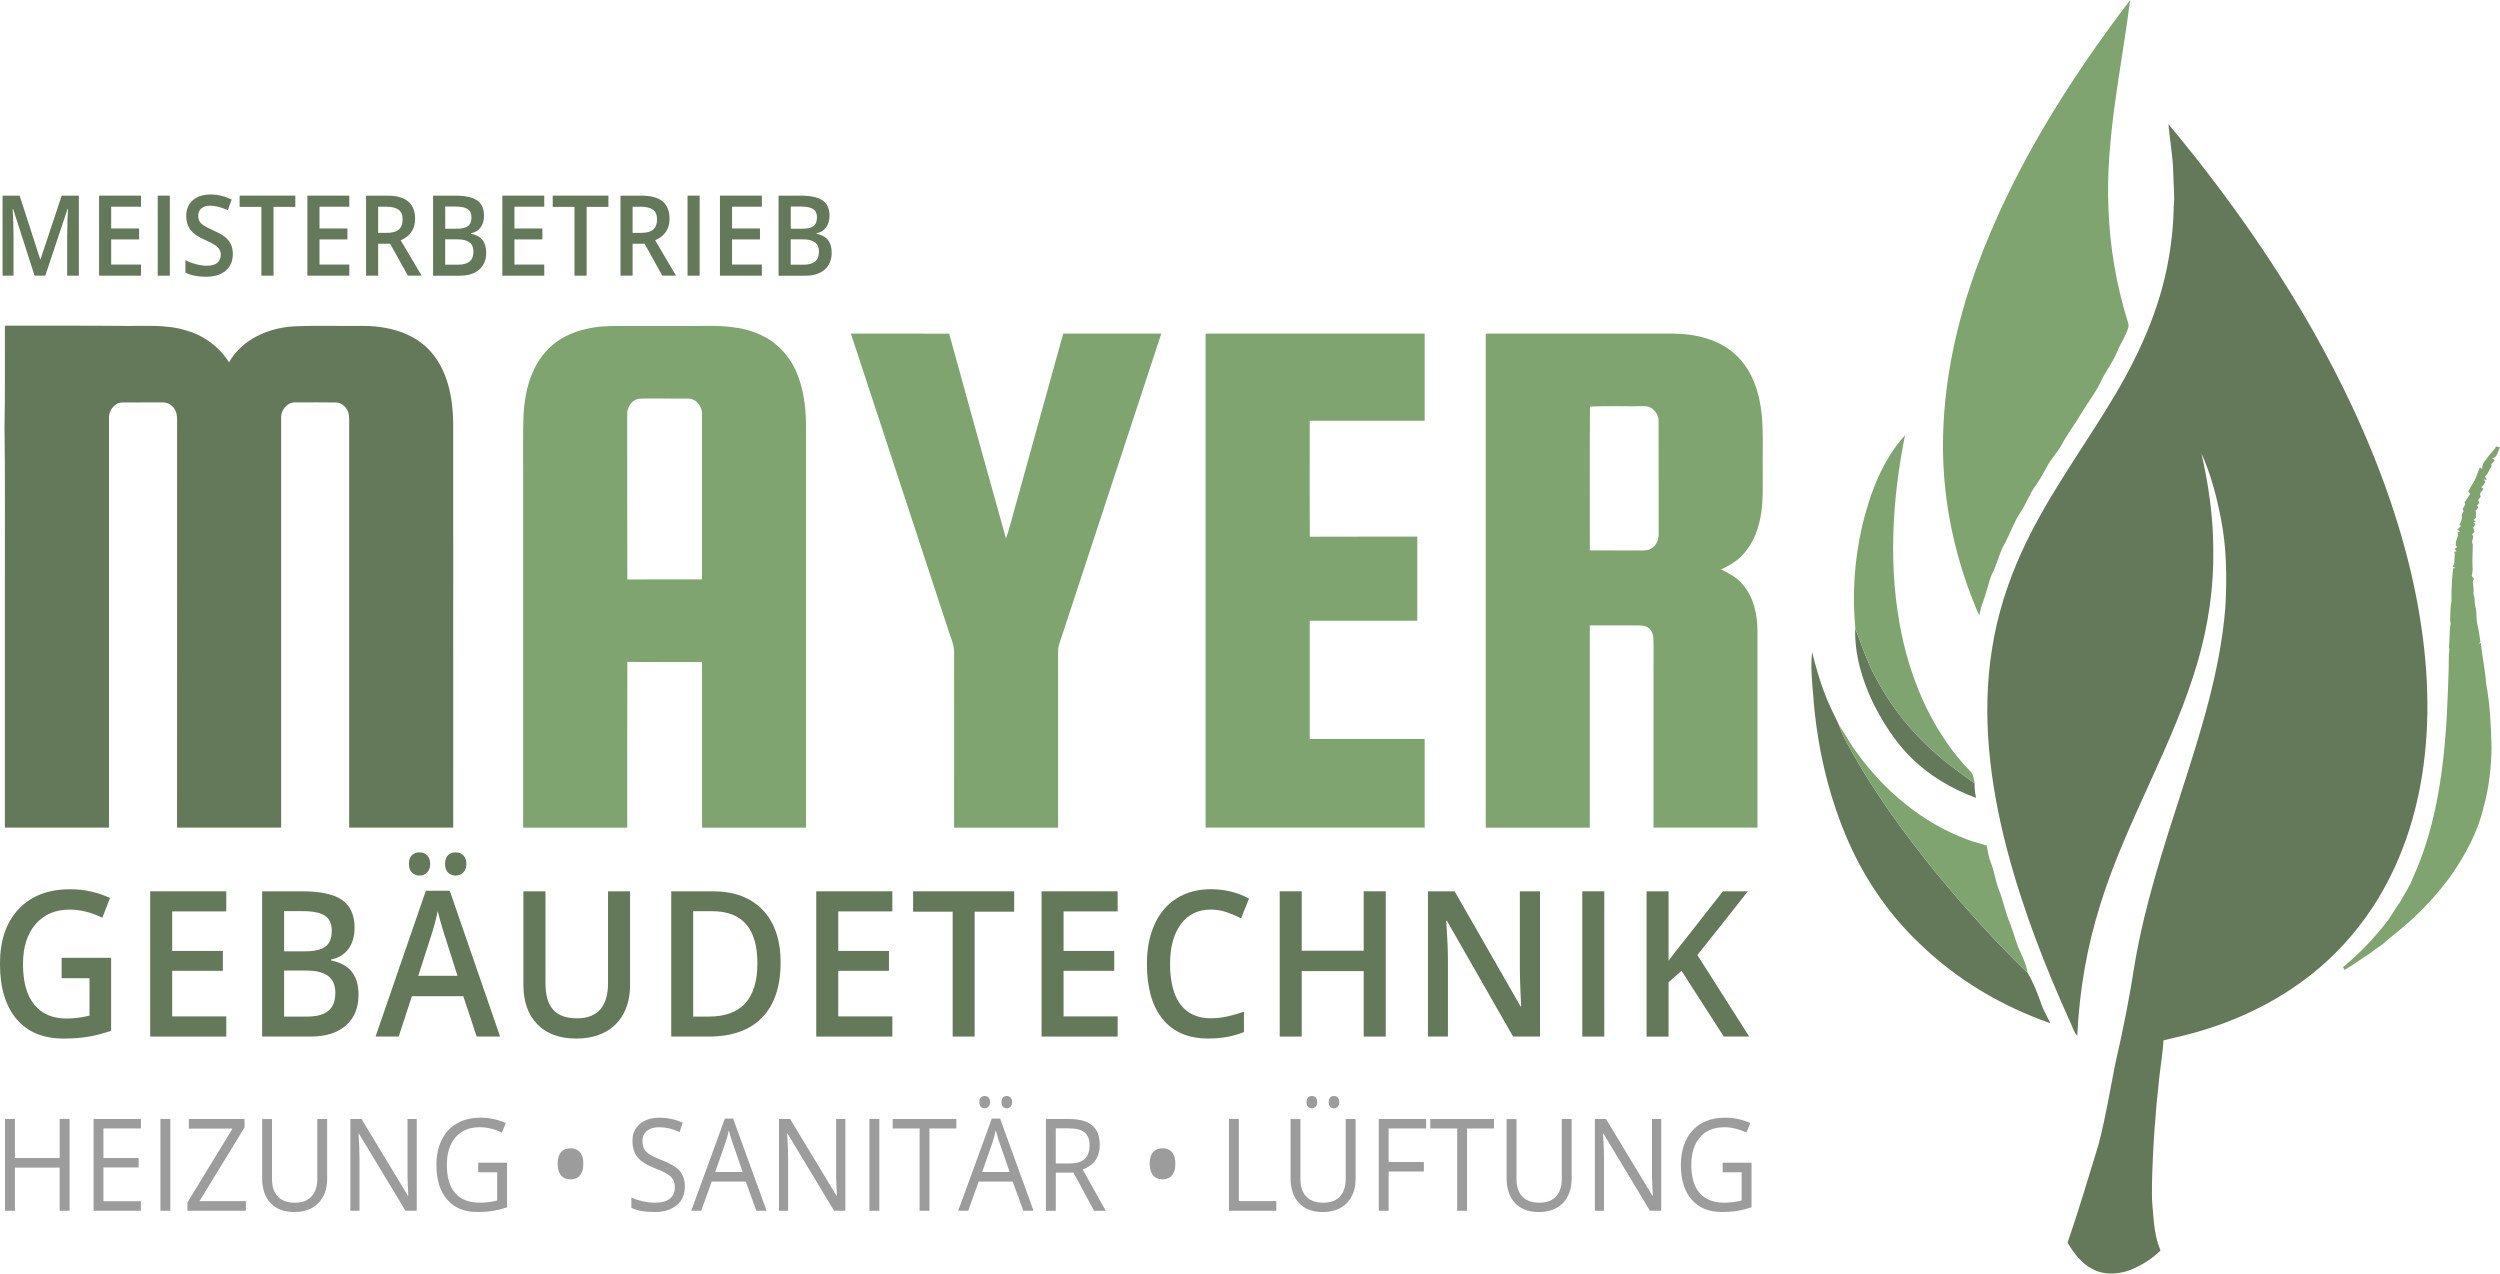 <?xml version="1.0" encoding="UTF-8"?><svg id="Ebene_1" xmlns="http://www.w3.org/2000/svg" viewBox="0 0 968.71 493.48"><defs><style>.cls-1{fill:#7fa470;}.cls-1,.cls-2,.cls-3{stroke-width:0px;}.cls-2{fill:#64785a;}.cls-3{fill:#9c9c9c;}</style></defs><path class="cls-3" d="M26.94,469.15h-3.83v-16.73H5.77v16.73H1.95v-35.56h3.83v15.13h17.34v-15.13h3.83v35.56Z"/><path class="cls-3" d="M54.6,469.15h-18.35v-35.56h18.35v3.67h-14.52v11.46h13.65v3.65h-13.65v13.08h14.52v3.7Z"/><path class="cls-3" d="M62.17,469.15v-35.56h3.83v35.56h-3.83Z"/><path class="cls-3" d="M95.26,469.15h-22.63v-3.23l17.47-28.6h-16.93v-3.72h21.6v3.23l-17.47,28.58h17.97v3.75Z"/><path class="cls-3" d="M126.77,433.6v23.01c0,4.05-1.13,7.24-3.4,9.56-2.27,2.32-5.38,3.48-9.35,3.48s-7.03-1.17-9.2-3.5c-2.17-2.33-3.25-5.55-3.25-9.63v-22.91h3.83v23.2c0,2.97.75,5.25,2.25,6.83,1.5,1.59,3.71,2.38,6.62,2.38s4.92-.8,6.42-2.4c1.5-1.6,2.25-3.89,2.25-6.87v-23.15h3.83Z"/><path class="cls-3" d="M161.48,469.15h-4.37l-17.99-29.84h-.18c.24,3.5.36,6.71.36,9.63v20.21h-3.54v-35.56h4.32l17.95,29.72h.18c-.03-.44-.1-1.84-.2-4.22-.11-2.37-.14-4.07-.11-5.1v-20.4h3.58v35.56Z"/><path class="cls-3" d="M185.29,450.52h11.19v17.29c-1.74.6-3.51,1.05-5.31,1.36-1.8.31-3.89.46-6.26.46-4.98,0-8.87-1.6-11.64-4.8-2.78-3.2-4.17-7.69-4.17-13.46,0-3.7.69-6.94,2.06-9.72s3.35-4.9,5.93-6.37c2.58-1.47,5.61-2.2,9.08-2.2s6.79.7,9.82,2.09l-1.49,3.65c-2.97-1.36-5.83-2.04-8.58-2.04-4.01,0-7.14,1.29-9.39,3.87-2.25,2.58-3.38,6.15-3.38,10.73,0,4.8,1.08,8.44,3.25,10.92,2.17,2.48,5.36,3.72,9.56,3.72,2.28,0,4.51-.28,6.69-.85v-10.94h-7.36v-3.7Z"/><path class="cls-3" d="M216.08,450.96c0-1.96.42-3.45,1.27-4.48s2.08-1.53,3.7-1.53,2.8.5,3.67,1.51c.87,1.01,1.31,2.51,1.31,4.5s-.43,3.42-1.29,4.46-2.09,1.57-3.68,1.57-2.84-.53-3.69-1.59c-.86-1.06-1.28-2.54-1.28-4.44Z"/><path class="cls-3" d="M265.37,459.69c0,3.13-1.05,5.57-3.15,7.32-2.1,1.75-4.95,2.63-8.56,2.63-3.9,0-6.91-.54-9.01-1.63v-3.99c1.35.62,2.82,1.1,4.41,1.46,1.59.36,3.17.54,4.73.54,2.55,0,4.47-.52,5.76-1.57,1.29-1.05,1.94-2.5,1.94-4.37,0-1.23-.23-2.24-.69-3.03-.46-.79-1.22-1.51-2.3-2.18-1.07-.66-2.71-1.42-4.9-2.26-3.06-1.18-5.25-2.59-6.56-4.21-1.31-1.62-1.97-3.74-1.97-6.35,0-2.74.95-4.92,2.86-6.54,1.91-1.62,4.43-2.43,7.57-2.43s6.28.65,9.03,1.95l-1.19,3.6c-2.72-1.23-5.36-1.85-7.93-1.85-2.03,0-3.61.47-4.75,1.41-1.14.94-1.71,2.25-1.71,3.92,0,1.23.21,2.24.63,3.03.42.79,1.13,1.51,2.13,2.16,1,.66,2.53,1.38,4.58,2.18,3.45,1.33,5.83,2.76,7.13,4.28,1.3,1.52,1.95,3.5,1.95,5.93Z"/><path class="cls-3" d="M293.07,469.15l-4.1-11.31h-13.2l-4.05,11.31h-3.87l13.02-35.7h3.22l12.95,35.7h-3.96ZM287.78,454.12l-3.83-11.02c-.5-1.39-1.01-3.1-1.53-5.13-.33,1.56-.8,3.27-1.42,5.13l-3.87,11.02h10.65Z"/><path class="cls-3" d="M327.56,469.15h-4.37l-17.99-29.84h-.18c.24,3.5.36,6.71.36,9.63v20.21h-3.54v-35.56h4.32l17.95,29.72h.18c-.03-.44-.1-1.84-.2-4.22-.11-2.37-.14-4.07-.11-5.1v-20.4h3.58v35.56Z"/><path class="cls-3" d="M336.89,469.15v-35.56h3.83v35.56h-3.83Z"/><path class="cls-3" d="M360.16,469.15h-3.83v-31.88h-10.43v-3.67h24.68v3.67h-10.43v31.88Z"/><path class="cls-3" d="M396.51,469.15l-4.1-11.31h-13.2l-4.05,11.31h-3.87l13.02-35.7h3.22l12.95,35.7h-3.96ZM379.48,427.05c0-.84.2-1.45.6-1.82.4-.37.87-.56,1.43-.56s1.06.19,1.48.56c.41.37.62.98.62,1.82s-.21,1.41-.62,1.81c-.41.4-.9.6-1.48.6s-1.03-.2-1.43-.6c-.4-.4-.6-1-.6-1.81ZM391.22,454.12l-3.83-11.02c-.5-1.39-1.01-3.1-1.53-5.13-.33,1.56-.8,3.27-1.42,5.13l-3.87,11.02h10.65ZM388.06,427.05c0-.84.2-1.45.6-1.82.4-.37.87-.56,1.43-.56s1.04.19,1.45.56c.41.37.62.98.62,1.82s-.21,1.41-.62,1.81c-.41.4-.9.6-1.45.6s-1.03-.2-1.43-.6c-.4-.4-.6-1-.6-1.81Z"/><path class="cls-3" d="M409.1,454.37v14.79h-3.83v-35.56h9.03c4.04,0,7.02.84,8.95,2.51s2.89,4.18,2.89,7.54c0,4.7-2.21,7.88-6.62,9.53l8.94,15.98h-4.53l-7.97-14.79h-6.87ZM409.1,450.82h5.25c2.7,0,4.68-.58,5.94-1.74,1.26-1.16,1.89-2.9,1.89-5.22s-.64-4.05-1.93-5.08c-1.28-1.04-3.34-1.56-6.18-1.56h-4.98v13.6Z"/><path class="cls-3" d="M445.48,450.96c0-1.96.42-3.45,1.27-4.48s2.08-1.53,3.7-1.53,2.8.5,3.67,1.51c.87,1.01,1.31,2.51,1.31,4.5s-.43,3.42-1.29,4.46-2.09,1.57-3.68,1.57-2.84-.53-3.69-1.59c-.86-1.06-1.28-2.54-1.28-4.44Z"/><path class="cls-3" d="M476.19,469.15v-35.56h3.83v31.81h14.53v3.75h-18.35Z"/><path class="cls-3" d="M525.27,433.6v23.01c0,4.05-1.13,7.24-3.4,9.56-2.27,2.32-5.38,3.48-9.35,3.48s-7.03-1.17-9.2-3.5c-2.17-2.33-3.25-5.55-3.25-9.63v-22.91h3.83v23.2c0,2.97.75,5.25,2.25,6.83,1.5,1.59,3.71,2.38,6.62,2.38s4.92-.8,6.42-2.4c1.5-1.6,2.25-3.89,2.25-6.87v-23.15h3.83ZM506.26,427.05c0-.84.2-1.45.6-1.82.4-.37.87-.56,1.43-.56s1.06.19,1.48.56c.41.37.62.98.62,1.82s-.21,1.41-.62,1.81c-.41.4-.9.6-1.48.6s-1.03-.2-1.43-.6c-.4-.4-.6-1-.6-1.81ZM514.84,427.05c0-.84.2-1.45.6-1.82.4-.37.87-.56,1.43-.56s1.04.19,1.45.56c.41.37.62.98.62,1.82s-.21,1.41-.62,1.81c-.41.4-.9.6-1.45.6s-1.03-.2-1.43-.6c-.4-.4-.6-1-.6-1.81Z"/><path class="cls-3" d="M538.08,469.15h-3.83v-35.56h18.35v3.67h-14.53v13.01h13.65v3.67h-13.65v15.2Z"/><path class="cls-3" d="M568.47,469.15h-3.83v-31.88h-10.43v-3.67h24.68v3.67h-10.43v31.88Z"/><path class="cls-3" d="M608.99,433.6v23.01c0,4.05-1.13,7.24-3.4,9.56-2.27,2.32-5.38,3.48-9.35,3.48s-7.03-1.17-9.2-3.5c-2.17-2.33-3.25-5.55-3.25-9.63v-22.91h3.83v23.2c0,2.97.75,5.25,2.25,6.83,1.5,1.59,3.71,2.38,6.62,2.38s4.92-.8,6.42-2.4c1.5-1.6,2.25-3.89,2.25-6.87v-23.15h3.83Z"/><path class="cls-3" d="M643.7,469.15h-4.37l-17.99-29.84h-.18c.24,3.5.36,6.71.36,9.63v20.21h-3.54v-35.56h4.32l17.95,29.72h.18c-.03-.44-.1-1.84-.2-4.22-.11-2.37-.14-4.07-.11-5.1v-20.4h3.58v35.56Z"/><path class="cls-3" d="M667.5,450.52h11.19v17.29c-1.74.6-3.51,1.05-5.31,1.36-1.8.31-3.89.46-6.26.46-4.98,0-8.87-1.6-11.64-4.8-2.78-3.2-4.17-7.69-4.17-13.46,0-3.7.69-6.94,2.06-9.72s3.35-4.9,5.93-6.37c2.58-1.47,5.61-2.2,9.08-2.2s6.79.7,9.82,2.09l-1.49,3.65c-2.97-1.36-5.83-2.04-8.58-2.04-4.01,0-7.14,1.29-9.39,3.87-2.25,2.58-3.38,6.15-3.38,10.73,0,4.8,1.08,8.44,3.25,10.92,2.17,2.48,5.36,3.72,9.56,3.72,2.28,0,4.51-.28,6.69-.85v-10.94h-7.36v-3.7Z"/><path class="cls-2" d="M23.88,371.13h19.18v28.26c-3.14,1.1-6.15,1.89-9.04,2.35-2.89.46-6.01.69-9.36.69-7.89,0-13.97-2.52-18.25-7.56s-6.42-12.16-6.42-21.35,2.41-16.15,7.24-21.27c4.82-5.12,11.47-7.68,19.93-7.68,5.44,0,10.6,1.13,15.47,3.39l-2.99,7.66c-4.23-2.1-8.46-3.16-12.69-3.16-5.56,0-9.96,1.89-13.19,5.66-3.23,3.77-4.85,8.93-4.85,15.48,0,6.88,1.46,12.11,4.37,15.69,2.91,3.58,7.1,5.37,12.56,5.37,2.76,0,5.7-.37,8.84-1.12v-14.51h-10.8v-7.89Z"/><path class="cls-2" d="M87.68,401.65h-29.48v-56.28h29.48v7.78h-20.96v15.32h19.64v7.7h-19.64v17.67h20.96v7.81Z"/><path class="cls-2" d="M101.57,345.37h15.47c7.18,0,12.36,1.13,15.56,3.39,3.2,2.26,4.79,5.83,4.79,10.7,0,3.29-.78,6.02-2.35,8.2-1.57,2.18-3.83,3.55-6.77,4.12v.38c3.66.75,6.35,2.21,8.07,4.41,1.72,2.19,2.58,5.17,2.58,8.91,0,5.06-1.63,9.01-4.9,11.88-3.27,2.86-7.81,4.29-13.63,4.29h-18.82v-56.28ZM110.09,368.62h8.2c3.56,0,6.17-.61,7.81-1.83,1.64-1.22,2.46-3.29,2.46-6.22,0-2.64-.89-4.56-2.66-5.74-1.77-1.18-4.58-1.77-8.43-1.77h-7.38v15.55ZM110.09,376.09v17.82h9.05c3.56,0,6.26-.74,8.07-2.21,1.82-1.48,2.73-3.8,2.73-6.99,0-2.93-.93-5.09-2.78-6.51-1.85-1.41-4.67-2.12-8.45-2.12h-8.63Z"/><path class="cls-2" d="M184.72,401.65l-5.2-15.63h-19.93l-5.1,15.63h-8.98l19.5-56.51h9.27l19.5,56.51h-9.05ZM158.45,334.78c0-1.59.4-2.74,1.19-3.45.8-.71,1.76-1.06,2.91-1.06,1.26,0,2.26.4,3.01,1.19.75.8,1.12,1.9,1.12,3.31s-.38,2.45-1.14,3.27c-.76.82-1.76,1.23-2.99,1.23-1.14,0-2.11-.37-2.91-1.12-.8-.74-1.19-1.87-1.19-3.39ZM177.27,378.09l-4.88-15.32c-.36-1.03-.85-2.64-1.48-4.85-.63-2.21-1.06-3.82-1.3-4.85-.64,3.16-1.58,6.61-2.82,10.36l-4.71,14.67h15.18ZM172.45,334.78c0-1.59.4-2.74,1.19-3.45.8-.71,1.76-1.06,2.9-1.06,1.26,0,2.27.4,3.03,1.19.76.8,1.14,1.9,1.14,3.31s-.39,2.48-1.18,3.29-1.78,1.21-2.99,1.21c-1.14,0-2.11-.37-2.9-1.12-.8-.74-1.19-1.87-1.19-3.39Z"/><path class="cls-2" d="M244.13,345.37v36.42c0,4.16-.83,7.8-2.48,10.91-1.65,3.12-4.04,5.52-7.17,7.2-3.12,1.68-6.86,2.52-11.21,2.52-6.46,0-11.49-1.85-15.08-5.54-3.59-3.7-5.38-8.78-5.38-15.24v-36.26h8.55v35.61c0,4.65,1,8.07,2.99,10.28s5.06,3.31,9.2,3.31c8.03,0,12.05-4.56,12.05-13.67v-35.53h8.52Z"/><path class="cls-2" d="M302.47,372.97c0,9.29-2.39,16.39-7.16,21.31-4.78,4.92-11.66,7.37-20.64,7.37h-14.58v-56.28h16.11c8.29,0,14.74,2.41,19.35,7.24,4.61,4.83,6.92,11.61,6.92,20.36ZM293.48,373.28c0-13.47-5.83-20.21-17.5-20.21h-7.38v40.84h6.06c12.55,0,18.82-6.88,18.82-20.63Z"/><path class="cls-2" d="M345.77,401.65h-29.48v-56.28h29.48v7.78h-20.96v15.32h19.64v7.7h-19.64v17.67h20.96v7.81Z"/><path class="cls-2" d="M377.66,401.65h-8.52v-48.39h-15.33v-7.89h39.17v7.89h-15.33v48.39Z"/><path class="cls-2" d="M433.07,401.65h-29.48v-56.28h29.48v7.78h-20.96v15.32h19.64v7.7h-19.64v17.67h20.96v7.81Z"/><path class="cls-2" d="M469.14,352.45c-4.9,0-8.75,1.87-11.55,5.62-2.8,3.75-4.21,8.92-4.21,15.51s1.35,12.13,4.05,15.67c2.7,3.54,6.6,5.31,11.71,5.31,2.21,0,4.35-.24,6.42-.71,2.07-.47,4.22-1.08,6.45-1.83v7.89c-4.09,1.67-8.72,2.5-13.9,2.5-7.63,0-13.49-2.5-17.57-7.49-4.09-4.99-6.13-12.13-6.13-21.42,0-5.85.99-10.97,2.98-15.36,1.98-4.39,4.85-7.75,8.61-10.09,3.75-2.33,8.16-3.5,13.22-3.5,5.32,0,10.24,1.21,14.76,3.62l-3.07,7.66c-1.76-.9-3.62-1.69-5.58-2.37-1.96-.68-4.02-1.02-6.18-1.02Z"/><path class="cls-2" d="M536.96,401.65h-8.55v-25.37h-24.02v25.37h-8.52v-56.28h8.52v23.02h24.02v-23.02h8.55v56.28Z"/><path class="cls-2" d="M596.73,401.65h-10.44l-25.63-44.85h-.29l.18,2.5c.33,4.77.5,9.14.5,13.09v29.26h-7.74v-56.28h10.34l25.56,44.62h.21c-.05-.59-.14-2.74-.29-6.45-.14-3.71-.21-6.6-.21-8.68v-29.49h7.81v56.28Z"/><path class="cls-2" d="M613.11,401.65v-56.28h8.52v56.28h-8.52Z"/><path class="cls-2" d="M677.8,401.65h-9.87l-16.36-25.48-5.03,4.43v21.06h-8.52v-56.28h8.52v26.87c2.33-3.08,4.65-6.04,6.95-8.89l14.08-17.98h9.7c-9.1,11.55-15.62,19.77-19.57,24.68l20.1,31.61Z"/><path class="cls-2" d="M13.4,106.82l-8.33-25.9h-.16c.22,3.85.33,7.45.33,10.82v15.08H.99v-31.01h6.62l7.97,24.67h.12l8.21-24.67h6.64v31.01h-4.52v-15.33c0-1.54.04-3.55.11-6.02.07-2.47.13-3.97.19-4.5h-.16l-8.62,25.85h-4.14Z"/><path class="cls-2" d="M54.63,106.82h-16.24v-31.01h16.24v4.28h-11.55v8.44h10.82v4.24h-10.82v9.74h11.55v4.31Z"/><path class="cls-2" d="M61.11,106.82v-31.01h4.69v31.01h-4.69Z"/><path class="cls-2" d="M90.22,98.4c0,2.76-.92,4.92-2.77,6.49s-4.39,2.35-7.64,2.35-5.9-.54-7.97-1.63v-4.79c1.31.66,2.7,1.19,4.17,1.57,1.47.38,2.84.57,4.11.57,1.86,0,3.23-.38,4.11-1.15.88-.76,1.33-1.79,1.33-3.08,0-1.16-.41-2.14-1.22-2.95-.81-.81-2.49-1.76-5.03-2.86-2.62-1.15-4.46-2.45-5.54-3.92-1.07-1.47-1.61-3.24-1.61-5.3,0-2.59.85-4.62,2.55-6.11,1.7-1.48,3.99-2.23,6.85-2.23s5.49.65,8.21,1.95l-1.49,4.14c-2.55-1.16-4.83-1.74-6.83-1.74-1.52,0-2.67.36-3.46,1.07s-1.18,1.66-1.18,2.83c0,.81.16,1.5.47,2.07.31.57.83,1.11,1.55,1.62.72.51,2.02,1.18,3.89,2.01,2.11.95,3.65,1.83,4.63,2.65.98.82,1.7,1.75,2.16,2.78.46,1.03.69,2.25.69,3.65Z"/><path class="cls-2" d="M105.98,106.82h-4.69v-26.66h-8.44v-4.35h21.58v4.35h-8.44v26.66Z"/><path class="cls-2" d="M135.35,106.82h-16.24v-31.01h16.24v4.28h-11.55v8.44h10.82v4.24h-10.82v9.74h11.55v4.31Z"/><path class="cls-2" d="M146.53,94.43v12.39h-4.69v-31.01h8.11c3.7,0,6.45.75,8.23,2.25,1.78,1.5,2.67,3.76,2.67,6.79,0,3.86-1.86,6.61-5.58,8.25l8.11,13.72h-5.34l-6.87-12.39h-4.63ZM146.53,90.24h3.26c2.19,0,3.77-.44,4.75-1.31.98-.88,1.47-2.18,1.47-3.9s-.53-3.01-1.59-3.78c-1.06-.76-2.66-1.15-4.79-1.15h-3.1v10.14Z"/><path class="cls-2" d="M167.82,75.81h8.52c3.95,0,6.81.62,8.57,1.87,1.76,1.24,2.64,3.21,2.64,5.9,0,1.81-.43,3.32-1.3,4.52-.86,1.2-2.11,1.96-3.73,2.27v.21c2.02.41,3.5,1.22,4.45,2.43.95,1.21,1.42,2.85,1.42,4.91,0,2.79-.9,4.97-2.7,6.54-1.8,1.58-4.3,2.37-7.51,2.37h-10.37v-31.01ZM172.51,88.62h4.52c1.96,0,3.4-.34,4.3-1.01.9-.67,1.36-1.81,1.36-3.43,0-1.46-.49-2.51-1.46-3.16-.98-.65-2.52-.98-4.64-.98h-4.07v8.57ZM172.51,92.74v9.82h4.99c1.96,0,3.45-.41,4.45-1.22,1-.81,1.5-2.1,1.5-3.85,0-1.61-.51-2.81-1.53-3.58-1.02-.78-2.57-1.17-4.65-1.17h-4.75Z"/><path class="cls-2" d="M210.89,106.82h-16.24v-31.01h16.24v4.28h-11.55v8.44h10.82v4.24h-10.82v9.74h11.55v4.31Z"/><path class="cls-2" d="M227.3,106.82h-4.69v-26.66h-8.44v-4.35h21.58v4.35h-8.44v26.66Z"/><path class="cls-2" d="M245.12,94.43v12.39h-4.69v-31.01h8.11c3.7,0,6.45.75,8.23,2.25,1.78,1.5,2.67,3.76,2.67,6.79,0,3.86-1.86,6.61-5.58,8.25l8.11,13.72h-5.34l-6.87-12.39h-4.63ZM245.12,90.24h3.26c2.19,0,3.77-.44,4.75-1.31.98-.88,1.47-2.18,1.47-3.9s-.53-3.01-1.59-3.78c-1.06-.76-2.66-1.15-4.79-1.15h-3.1v10.14Z"/><path class="cls-2" d="M266.41,106.82v-31.01h4.69v31.01h-4.69Z"/><path class="cls-2" d="M295.21,106.82h-16.24v-31.01h16.24v4.28h-11.55v8.44h10.82v4.24h-10.82v9.74h11.55v4.31Z"/><path class="cls-2" d="M301.69,75.81h8.52c3.95,0,6.81.62,8.57,1.87,1.76,1.24,2.64,3.21,2.64,5.9,0,1.81-.43,3.32-1.3,4.52-.86,1.2-2.11,1.96-3.73,2.27v.21c2.02.41,3.5,1.22,4.45,2.43.95,1.21,1.42,2.85,1.42,4.91,0,2.79-.9,4.97-2.7,6.54-1.8,1.58-4.3,2.37-7.51,2.37h-10.37v-31.01ZM306.39,88.62h4.52c1.96,0,3.4-.34,4.3-1.01.9-.67,1.36-1.81,1.36-3.43,0-1.46-.49-2.51-1.46-3.16-.98-.65-2.52-.98-4.64-.98h-4.07v8.57ZM306.39,92.74v9.82h4.99c1.96,0,3.45-.41,4.45-1.22,1-.81,1.5-2.1,1.5-3.85,0-1.61-.51-2.81-1.53-3.58-1.02-.78-2.57-1.17-4.65-1.17h-4.75Z"/><path class="cls-2" d="M840.2,48.05c27.9,33.48,52.63,69.85,71.19,109.37,11,23.56,19.82,48.25,24.85,73.79,4.18,21.45,5.77,43.57,2.85,65.29-2.13,16.13-6.84,32-14.55,46.37-7.51,13.99-17.98,26.41-30.62,36.03-15.16,11.55-33.08,19.21-51.65,23.25-1.32.29-2.63.61-3.93.97-.3,4.86-1.14,9.67-1.67,14.52-1.54,13.73-2.51,27.51-2.82,41.33.04,2.95-.1,5.91.24,8.86.49,5.63.77,11.45,3.08,16.7-2.93,2.95-6.48,5.2-10.24,6.94-5,2.33-11.23,2.93-16.21.23-4.26-2.18-7.15-6.17-9.57-10.15,4.29-12.56,8.09-25.28,11.97-37.97,2.73-10.36,4.47-20.95,6.52-31.45,2.98-12.81,5.55-25.72,7.54-38.72,3.81-22.34,10.77-43.95,17.73-65.46,7.67-23.89,15.52-48.05,17.42-73.22.6-11.4.44-22.92-1.83-34.14-1.65-8.5-3.9-16.95-7.46-24.85,2.76,12.14,4.56,24.53,4.56,37,.3,14.53-1.87,29.06-5.83,43.03-9.4,32.84-27.88,62.15-37.94,94.75-5.2,16.46-8.15,33.59-8.91,50.82-1.26-1.2-1.66-2.94-2.36-4.46-10.03-22.01-18.83-44.65-24.96-68.07-6.54-25.18-9.89-51.66-5.7-77.51,2-12.82,5.96-25.29,11.31-37.1,8.81-19.49,21.35-36.9,32.59-55.01,10.74-17.12,19.87-35.61,23.88-55.55,1.58-7.81,2.47-15.76,2.61-23.72.47-4.22-.16-8.43-.17-12.66-.12-6.44-1.33-12.79-1.9-19.19Z"/><path class="cls-2" d="M1.87,126.2c15.52.03,31.04-.07,46.56.09,7.88.12,15.96-.64,23.61,1.72,6.84,1.9,12.91,6.35,16.7,12.37,4.99-8.75,14.99-13.26,24.74-13.89,8.96-.45,17.94-.09,26.9-.21,9.3-.03,19.29,2.32,25.89,9.29,7.1,7.44,9.15,18.15,9.34,28.1.03,52.33,0,104.67.01,157.01-13.44,0-26.88,0-40.32,0,0-51.8,0-103.59,0-155.39-.06-1.97.24-4.04-.5-5.92-.8-1.9-2.67-3.45-4.8-3.42-5.15-.07-10.31-.03-15.46-.02-3.23-.19-5.8,2.99-5.6,6.08-.02,52.89,0,105.78,0,158.67h-40.34c.02-51.98-.01-103.95.02-155.92-.04-2.16.26-4.57-1.09-6.42-1.02-1.6-2.88-2.53-4.77-2.41-4.98,0-9.96-.02-14.93.01-3.23-.19-5.81,3-5.6,6.1-.02,52.88,0,105.76,0,158.64-13.45.01-26.89,0-40.34,0,0-31.41,0-62.82,0-94.23-.06-20.37.15-40.74-.14-61.11.27-13.05.08-26.1.14-39.14Z"/><path class="cls-2" d="M718.89,243.48c2.4,6.19,4.46,12.53,7.55,18.43,5.04,9.72,11.65,18.61,19.5,26.22,5.85,5.79,12.51,10.63,19.19,15.38-.04,1.9.14,3.81.58,5.66-9.46-3.46-18.36-8.72-25.48-15.91-6.03-5.99-10.59-13.28-14.41-20.82-4.31-9-7.26-18.92-6.95-28.97Z"/><path class="cls-2" d="M702.67,270.5c-.45-5.91-1.21-11.87-.5-17.78,1.39,5.51,2.89,11.02,5.01,16.31,1.48,4.14,3.62,8.01,5.44,12,1.13,3.91,3.38,7.34,5.27,10.91,9.26,16.32,20.35,31.53,32.17,46.08,11.18,13.64,23.02,26.76,35.67,39.05,2.41,4.02,4,8.5,5.58,12.91.94,2.21,2.12,4.31,3.15,6.5-18.78-6.53-36.29-16.91-50.57-30.79-12.6-11.89-22.4-26.62-28.97-42.63-6.89-16.71-10.83-34.56-12.26-52.55Z"/><path class="cls-1" d="M765.73,104.17c13.77-37.82,35.39-72.27,59.67-104.17-3.41,26.92-9.62,53.73-8.4,81.04.54,14.68,3.04,29.28,7.39,43.31.15.78.59,1.58.34,2.4-.89,3.41-3.1,6.25-4.35,9.51-1.62,4.05-4.42,7.46-6.24,11.41-2.1,4.5-5.24,8.37-7.74,12.63-2.35,4.02-5.23,7.71-7.41,11.83-1.63,3.07-4.17,5.53-5.77,8.61-1.42,2.42-2.67,4.94-4.3,7.23-2.47,3.21-3.71,7.15-5.99,10.49-2.41,3.55-3.77,7.66-5.74,11.45-2.45,3.93-3.23,8.61-5.4,12.68-1.37,3.39-2.03,7.03-3.34,10.45-.68,1.76-1.12,3.6-1.54,5.44-9.03-20.58-14-42.96-14.04-65.45-.03-23.51,4.9-46.81,12.86-68.86Z"/><path class="cls-1" d="M212.34,135.31c6.33-6.48,15.67-8.84,24.48-8.99,11.38-.04,22.76,0,34.14-.01,8.2-.17,16.78-.03,24.29,3.69,6.7,3.15,11.72,9.25,14.15,16.19,2.35,6.46,2.98,13.4,2.92,20.23-.01,51.43,0,102.86,0,154.28-13.43-.02-26.86,0-40.29,0,.01-21.39,0-42.78,0-64.17-9.65-.04-19.29.06-28.94-.04-.1,21.4-.02,42.81-.05,64.21-13.44.01-26.89,0-40.33,0,0-45.92,0-91.84,0-137.75.06-7.35-.14-14.7.13-22.05.5-9.16,2.86-18.86,9.5-25.58ZM245.58,155.33c-1.79,1.23-2.68,3.43-2.55,5.57.05,21.21-.05,42.43.05,63.64,9.65-.07,19.29-.01,28.94-.03,0-21.2,0-42.41,0-63.61.27-3.11-2.09-6.51-5.4-6.44-5.34-.08-10.68.03-16.02-.04-1.69.04-3.58-.18-5.01.9Z"/><path class="cls-1" d="M329.73,129.27c12.69.02,25.38-.06,38.06.03,7.28,26.46,14.58,52.91,22,79.32,1.68-4.6,2.68-9.42,4.09-14.1,6.03-21.75,12.07-43.5,18.1-65.25,12.67-.01,25.33,0,38,0-12.77,38.89-25.56,77.77-38.34,116.65-.64,2.12-1.68,4.19-1.65,6.46.02,22.78.01,45.55,0,68.33-13.43-.02-26.87,0-40.3-.01.01-22.77,0-45.55.01-68.32-.09-3.07-1.6-5.84-2.4-8.75-12.53-38.11-25.07-76.23-37.59-114.34Z"/><path class="cls-1" d="M467.15,129.27c28.3,0,56.59-.01,84.89,0,0,11.25,0,22.5,0,33.75-14.85.01-29.71,0-44.55,0,.03,14.98-.07,29.97.05,44.95,13.88-.08,27.76,0,41.63-.04,0,10.87.02,21.73,0,32.6-13.89-.02-27.78,0-41.67,0-.01,15.27,0,30.54,0,45.82,14.85,0,29.7,0,44.54,0,0,11.45,0,22.89,0,34.33-28.3.01-56.59,0-84.89,0,.01-63.81.01-127.62,0-191.42Z"/><path class="cls-1" d="M575.7,129.27c24.23-.01,48.46-.01,72.68,0,8.69.08,17.92,2.22,24.38,8.39,6.37,5.99,9.09,14.81,9.91,23.3.63,6.94.28,13.91.37,20.86-.06,6.44.33,12.96-1.02,19.31-1.12,5.53-3.55,10.97-7.77,14.85-2.12,2.02-4.71,3.44-7.35,4.66,3.09,1.5,6.18,3.19,8.41,5.87,4.31,4.94,5.66,11.73,5.69,18.12.01,25.35.02,50.71,0,76.06h-40.29c0-23.69-.02-47.38.01-71.07-.04-2.08.04-4.53-1.63-6.07-1.67-1.53-4.1-1.17-6.17-1.23-5.64.03-11.27,0-16.9.02,0,26.12.01,52.24,0,78.36-13.44,0-26.88-.01-40.32.01,0-63.81,0-127.62,0-191.43ZM616.08,157.55c-.12,18.57-.02,37.15-.05,55.72,6.56.04,13.11-.01,19.67.03,1.55-.02,3.26.02,4.55-1.01,1.76-1.27,2.56-3.48,2.45-5.6-.02-14.35,0-28.7-.02-43.06.23-3.23-2.46-6.55-5.85-6.23-6.92.1-13.86-.19-20.76.14Z"/><path class="cls-1" d="M721.53,203.91c3.05-12.68,7.77-25.47,16.64-35.28-5.09,25.38-6.61,51.83-1.28,77.31,4.1,19.46,12.57,38.4,26.48,52.85,1.37,1.18,1.44,3.07,1.77,4.73-6.69-4.74-13.35-9.59-19.19-15.38-7.86-7.61-14.47-16.5-19.5-26.22-3.09-5.9-5.15-12.24-7.55-18.43-1.25-13.22-.33-26.63,2.64-39.57Z"/><path class="cls-1" d="M967.23,172.97c.48.13.97.27,1.48.42-.94,1.39-.98,4.23-3.16,4.07l1.1.88c-.45.52-.89,1.06-1.32,1.59.03.16.09.48.12.64-.58,1.04-1.16,2.08-1.69,3.16-.23.22-.69.66-.93.88.21.35.64,1.04.86,1.38-.33-.07-.99-.2-1.32-.26.18.25.52.74.7.99-.46.78-.94,1.56-1.66,2.13.23.13.67.39.89.52-.34.93-2.03,1.82-1,2.9-.34.49-.71.96-1.02,1.47.11.37.23.75.37,1.13-.2.25-.6.73-.79.98.12.21.34.66.45.87-.39.39-.75.8-1.1,1.21.26.61.31,1.25.13,1.91.03.18.09.52.13.7-.34.3-.67.61-.98.93.22.15.66.47.89.62l-1.04.31c.22.17.67.51.89.67-.31.45-.62.9-.91,1.36.14.4.41,1.2.54,1.6-.24.25-.72.74-.96.99,1.16,1.19-.59,2.53.26,3.82.04,2.83-.28,5.66-.09,8.5.11,1.29-.02,2.6-.3,3.87.26.34.55.68.85,1.03-.12.3-.36.9-.48,1.2.28,1.55.42,3.14.28,4.73.72,1.58.28,3.37.78,5.01.62,2.31.15,4.76.83,7.07.52,2.11.69,4.28,1.12,6.42-.2.21-.61.65-.82.86.23-.12.69-.35.92-.47.54,5.21,1.72,10.35,2.06,15.59,1.56,8.3,1.94,16.79,2.12,25.23-.14,7.54-.92,15.13-2.96,22.42-2.25,9.96-7.2,19.06-13.01,27.36-5.38,7.21-11.47,13.89-18.39,19.65-2.63,2.32-5.52,4.3-8.04,6.74-1.71,1.11-3.38,2.29-4.98,3.54-3.22,2.04-6.27,4.35-9.58,6.24-.15-.27-.45-.82-.6-1.09,6.04-4.95,11.51-10.6,16.34-16.74,2.17-2.53,3.57-5.6,5.63-8.21,1.64-3.12,3.77-5.97,4.96-9.31,8.52-18.48,11.63-38.89,13.06-59.03.51-9.39.98-18.79,1.05-28.19.06-.56.13-1.12.21-1.66-.05-.18-.16-.53-.21-.71.4-3.09.06-6.24.7-9.3-.09-.41-.17-.8-.23-1.18.15-2.58.02-5.16.54-7.7-.1-4.17.17-8.34.61-12.49.24-.03.72-.09.96-.12-.3-.17-.89-.5-1.18-.67.17-.21.5-.64.67-.86.02-.76.05-1.51.11-2.25.03-.56.05-1.13.11-1.68-.07-.21-.19-.62-.25-.83.24-.04.71-.14.95-.19-.2-.24-.6-.71-.8-.95.26-.19.78-.56,1.04-.74-.14-.09-.44-.29-.58-.39,0-.48.02-.96.04-1.43.26-.92.53-1.84.85-2.74-.03-.26-.1-.8-.14-1.07l.96-.33c-.27-.19-.81-.58-1.08-.78.48-.48.97-.95,1.48-1.41-.19-.13-.56-.37-.75-.49.71-.82,1.01-1.85,1.03-2.91-.21-.89.21-1.69.72-2.39-.12-.17-.36-.5-.49-.67.36-.64.73-1.28,1.11-1.92-.08-.18-.24-.56-.33-.74.77-1.08,1.52-2.18,2.18-3.33-.18-.23-.53-.68-.71-.9.66-1.29,1.34-2.56,2.19-3.74.91-1.75,1.43-3.65,2.24-5.44.23.1.7.31.93.41.09-1.35.46-2.67,1.55-3.55,1.03-1.92,2.77-3.28,3.92-5.11Z"/><path class="cls-1" d="M712.63,281.03c2.31,3.29,4.1,6.94,6.54,10.15,10.76,15.1,25.6,27.64,43.09,34.11,2.45.99,5.07,1.47,7.56,2.35.47,2.23.71,4.52,1.61,6.64,1.39,3.42,1.77,7.15,3.15,10.58,1.66,4.19,2.45,8.67,4.25,12.81,1.19,3.13,2.06,6.38,3.25,9.52,1.44,3.2,3.07,6.37,3.65,9.87-12.66-12.29-24.49-25.41-35.67-39.05-11.82-14.55-22.91-29.76-32.17-46.08-1.89-3.58-4.13-7.01-5.27-10.91Z"/></svg>